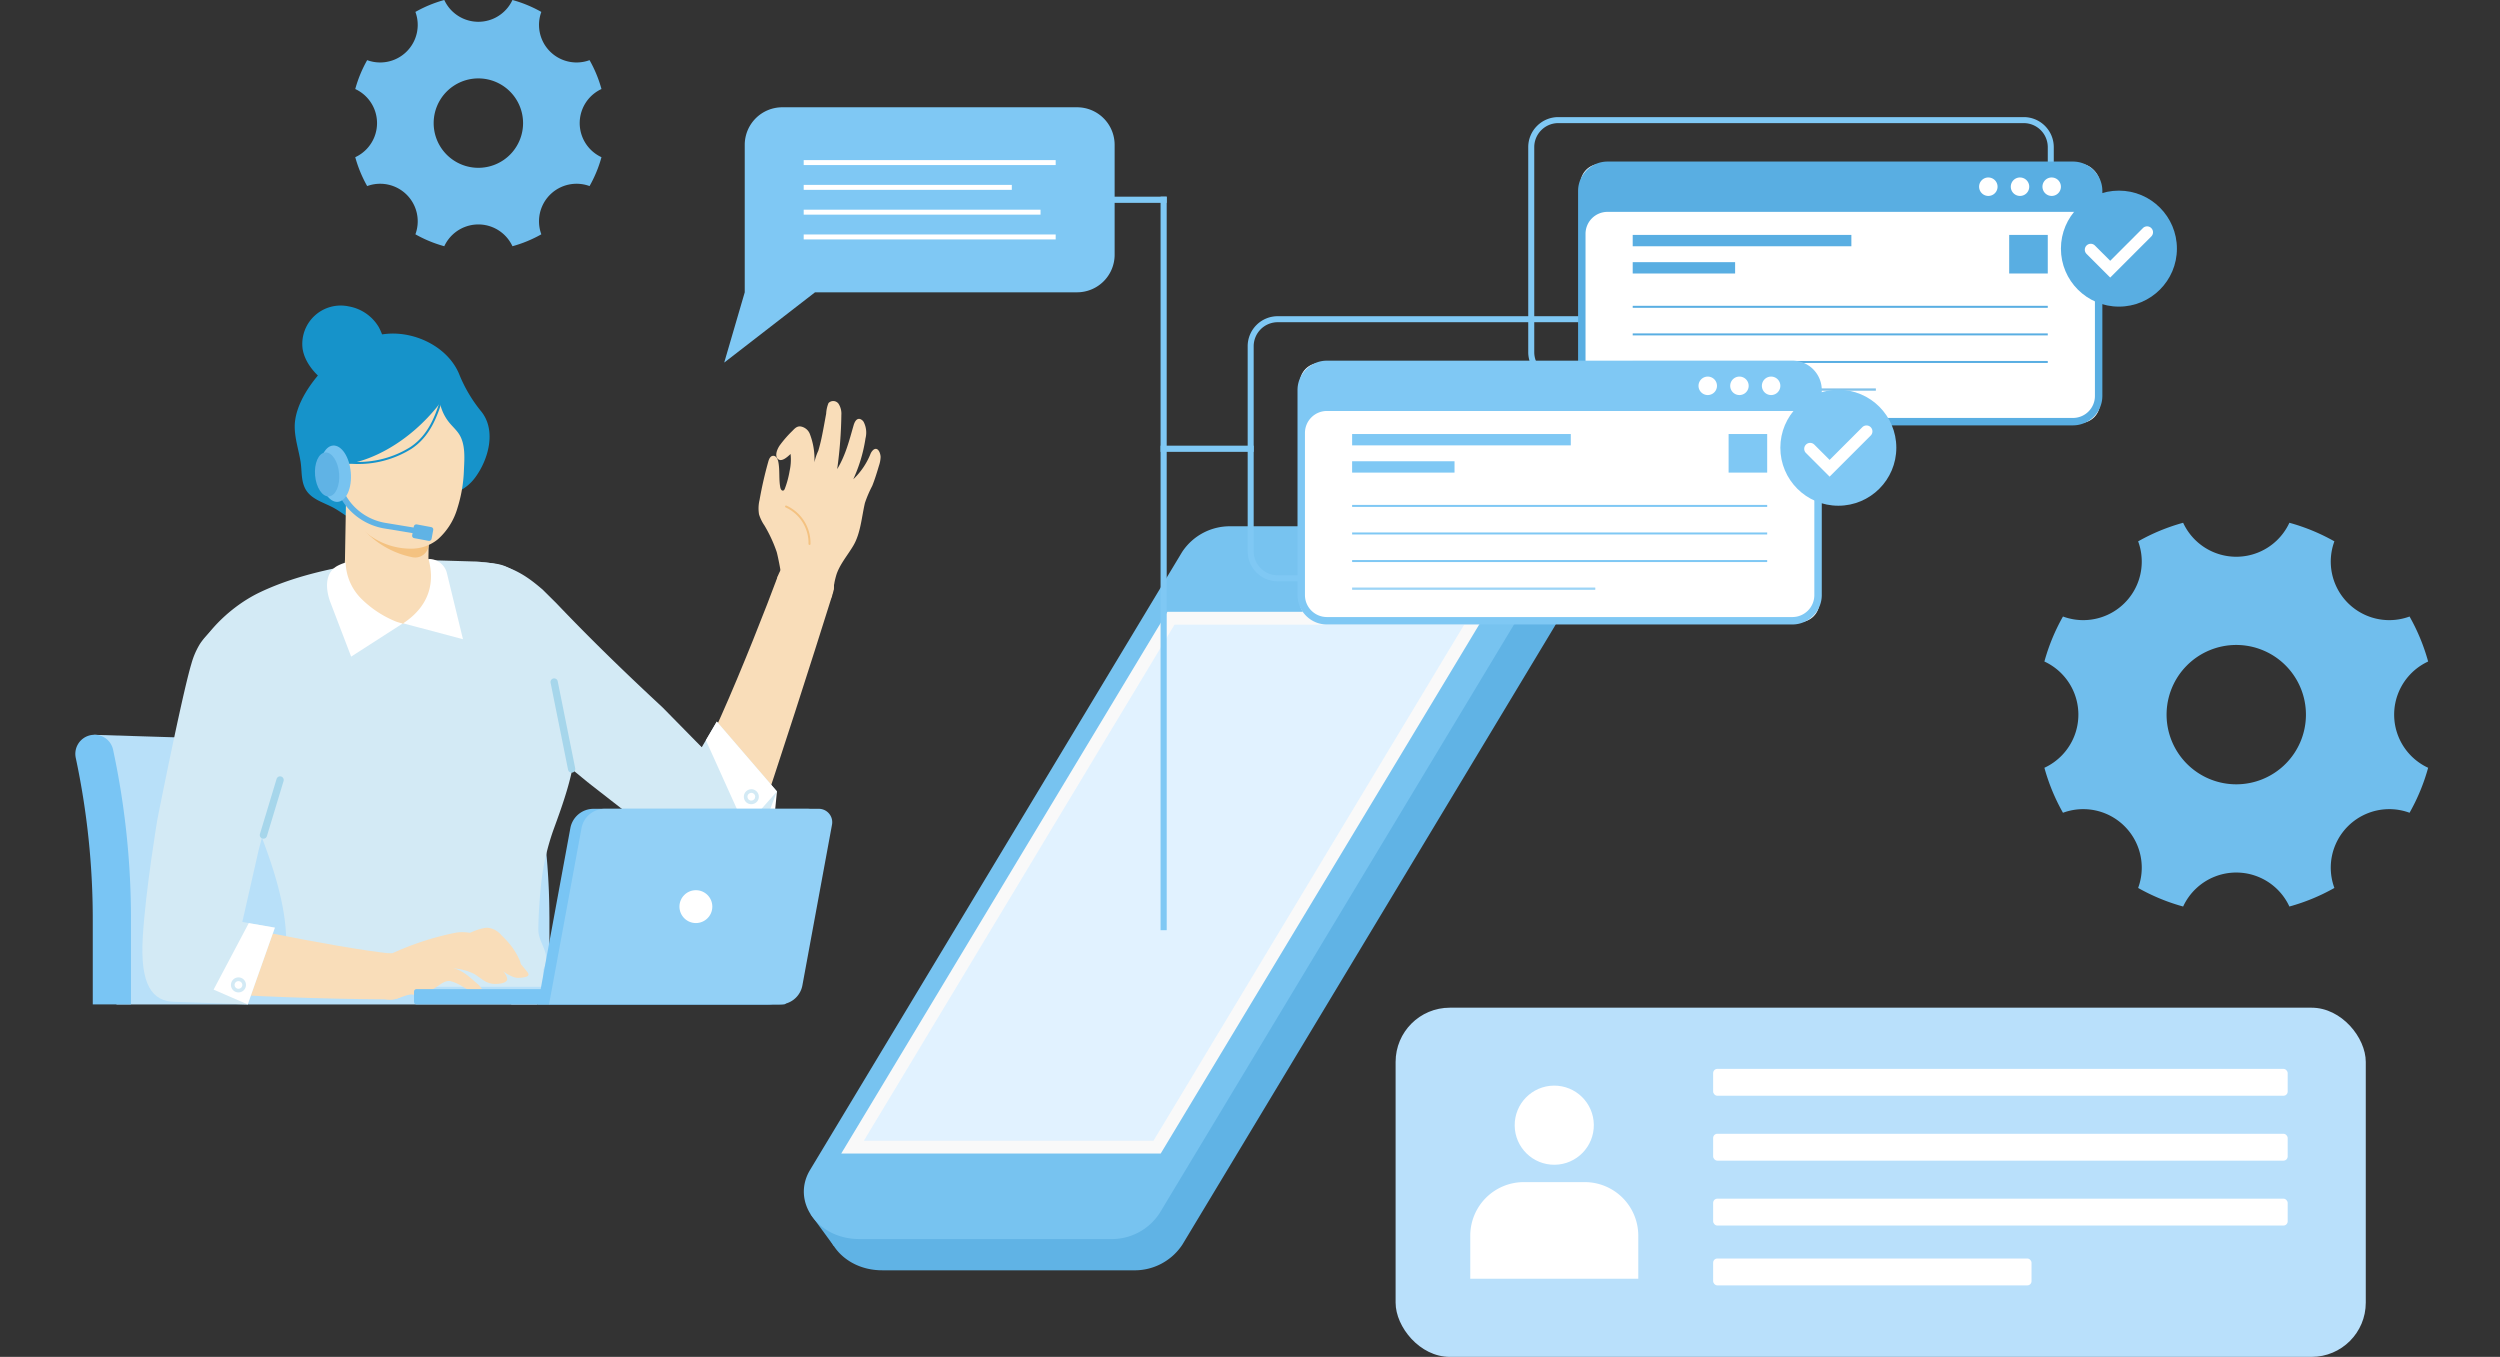 <svg id="merit-img03" xmlns="http://www.w3.org/2000/svg" width="499.246" height="270.966" viewBox="0 0 499.246 270.966">
  <rect x="0" y="0" width="499.246" height="270.966" fill="#333333" stroke="none"/>
  <g id="merit-img03-2" data-name="merit-img03" transform="translate(15.046)">
    <g id="グループ_433" data-name="グループ 433" transform="translate(55.898 0)">
      <g id="グループ_376" data-name="グループ 376" transform="translate(337.317 104.396)">
        <path id="パス_737" data-name="パス 737" d="M695.831,7257.167a39.641,39.641,0,0,0-3.711-8.987,11.687,11.687,0,0,1-15.011-15.011,39.472,39.472,0,0,0-8.986-3.71,11.687,11.687,0,0,1-21.219,0,39.472,39.472,0,0,0-8.986,3.71,11.687,11.687,0,0,1-15.011,15.011,39.577,39.577,0,0,0-3.71,8.987,11.687,11.687,0,0,1,0,21.22,39.525,39.525,0,0,0,3.71,8.985,11.687,11.687,0,0,1,15.011,15.012,39.516,39.516,0,0,0,8.986,3.71,11.686,11.686,0,0,1,21.219,0,39.516,39.516,0,0,0,8.986-3.71,11.687,11.687,0,0,1,15.011-15.012,39.589,39.589,0,0,0,3.711-8.985,11.687,11.687,0,0,1,0-21.22Zm-38.317,24.522a13.914,13.914,0,1,1,13.912-13.913A13.913,13.913,0,0,1,657.514,7281.689Z" transform="translate(-619.196 -7229.459)" fill="#70beed"/>
      </g>
      <g id="グループ_377" data-name="グループ 377">
        <path id="パス_738" data-name="パス 738" d="M421.754,7170.914a25.319,25.319,0,0,0-2.381-5.767,7.5,7.5,0,0,1-9.631-9.631,25.331,25.331,0,0,0-5.767-2.382,7.5,7.5,0,0,1-13.614,0,25.331,25.331,0,0,0-5.767,2.382,7.5,7.5,0,0,1-9.631,9.631,25.377,25.377,0,0,0-2.381,5.767,7.5,7.5,0,0,1,0,13.613,25.359,25.359,0,0,0,2.381,5.767,7.5,7.5,0,0,1,9.631,9.633,25.414,25.414,0,0,0,5.767,2.38,7.5,7.5,0,0,1,13.614,0,25.414,25.414,0,0,0,5.767-2.38,7.5,7.5,0,0,1,9.631-9.633,25.3,25.3,0,0,0,2.381-5.767,7.5,7.5,0,0,1,0-13.613Zm-24.585,15.733a8.927,8.927,0,1,1,8.926-8.926A8.927,8.927,0,0,1,397.169,7186.647Z" transform="translate(-372.583 -7153.135)" fill="#70beed"/>
      </g>
      <g id="グループ_385" data-name="グループ 385" transform="translate(89.58 105.102)">
        <g id="グループ_378" data-name="グループ 378" transform="translate(1.369 3.649)">
          <path id="パス_739" data-name="パス 739" d="M584.272,7247.082c.631-.156,3.272-6.8,3.272-6.8l-5.619-7.636-17.976,7.624L439.076,7366.392l4.614,6.319,26.478-4.623Z" transform="translate(-439.076 -7232.643)" fill="#60b3e5"/>
        </g>
        <g id="グループ_379" data-name="グループ 379" transform="translate(4.571 6.241)">
          <path id="パス_740" data-name="パス 740" d="M502.615,7376.872H452.487c-8.278,0-13.619-7.5-9.826-13.8l74.3-123.408a11.4,11.4,0,0,1,9.826-5.129h50.128c8.278,0,13.619,7.5,9.828,13.8l-74.3,123.408A11.4,11.4,0,0,1,502.615,7376.872Z" transform="translate(-441.417 -7234.538)" fill="#60b3e5"/>
        </g>
        <g id="グループ_380" data-name="グループ 380">
          <path id="パス_741" data-name="パス 741" d="M499.273,7372.31H449.145c-8.278,0-13.619-7.5-9.826-13.8l74.3-123.408a11.4,11.4,0,0,1,9.826-5.128H573.57c8.278,0,13.619,7.5,9.828,13.8l-74.3,123.408A11.4,11.4,0,0,1,499.273,7372.31Z" transform="translate(-438.075 -7229.976)" fill="#77c3f0"/>
        </g>
        <g id="グループ_381" data-name="グループ 381" transform="translate(7.471 17.08)">
          <path id="パス_742" data-name="パス 742" d="M443.537,7350.636h63.8l65.128-108.173h-63.8Z" transform="translate(-443.537 -7242.463)" fill="#f9f9f9"/>
        </g>
        <g id="グループ_382" data-name="グループ 382" transform="translate(11.988 19.633)">
          <path id="パス_743" data-name="パス 743" d="M446.839,7347.4l62.049-103.067h57.842L504.676,7347.4Z" transform="translate(-446.839 -7244.329)" fill="#e1f2ff"/>
        </g>
        <g id="グループ_384" data-name="グループ 384" transform="translate(99.296 5.957)">
          <g id="グループ_383" data-name="グループ 383">
            <path id="パス_744" data-name="パス 744" d="M529.626,7236.245h-18.4c-.528,0-.715-.428-.416-.958h0a1.958,1.958,0,0,1,1.5-.957h18.4c.528,0,.715.43.416.957h0A1.951,1.951,0,0,1,529.626,7236.245Z" transform="translate(-510.671 -7234.33)" fill="#60b3e5"/>
          </g>
        </g>
      </g>
      <g id="グループ_389" data-name="グループ 389" transform="translate(207.756 201.235)">
        <rect id="長方形_60" data-name="長方形 60" width="193.741" height="69.732" rx="10.822" fill="#b9e0fb"/>
        <g id="グループ_388" data-name="グループ 388" transform="translate(14.906 15.476)">
          <g id="グループ_386" data-name="グループ 386" transform="translate(8.789)">
            <circle id="楕円形_50" data-name="楕円形 50" cx="7.902" cy="7.902" r="7.902" transform="translate(0 0.172) rotate(-0.623)" fill="#fff"/>
          </g>
          <g id="グループ_387" data-name="グループ 387" transform="translate(0 19.354)">
            <path id="パス_745" data-name="パス 745" d="M558.221,7325.722H546.076a10.7,10.7,0,0,0-10.7,10.7v8.6h33.553v-8.6A10.7,10.7,0,0,0,558.221,7325.722Z" transform="translate(-535.372 -7325.722)" fill="#fff"/>
          </g>
        </g>
        <rect id="長方形_61" data-name="長方形 61" width="114.735" height="5.366" rx="0.836" transform="translate(63.412 12.218)" fill="#fff"/>
        <rect id="長方形_62" data-name="長方形 62" width="114.735" height="5.366" rx="0.836" transform="translate(63.412 25.178)" fill="#fff"/>
        <rect id="長方形_63" data-name="長方形 63" width="114.735" height="5.366" rx="0.836" transform="translate(63.412 38.138)" fill="#fff"/>
        <rect id="長方形_64" data-name="長方形 64" width="63.58" height="5.366" rx="0.836" transform="translate(63.412 50.087)" fill="#fff"/>
      </g>
      <g id="グループ_432" data-name="グループ 432" transform="translate(73.681 21.421)">
        <g id="グループ_390" data-name="グループ 390" transform="translate(160.562 1.964)">
          <path id="パス_746" data-name="パス 746" d="M642.794,7223.169H549.83a6,6,0,0,1-5.992-5.992v-40.953a6,6,0,0,1,5.992-5.992h92.964a6,6,0,0,1,5.992,5.992v40.953A6,6,0,0,1,642.794,7223.169Zm-92.964-51.736a4.8,4.8,0,0,0-4.791,4.791v40.953a4.8,4.8,0,0,0,4.791,4.792h92.964a4.8,4.8,0,0,0,4.793-4.792v-40.953a4.8,4.8,0,0,0-4.793-4.791Z" transform="translate(-543.838 -7170.232)" fill="#7fc8f4"/>
        </g>
        <g id="グループ_391" data-name="グループ 391" transform="translate(104.533 41.725)">
          <path id="パス_747" data-name="パス 747" d="M601.828,7199.3H508.865a6,6,0,0,0-5.99,5.99v40.951a6,6,0,0,0,5.99,6h92.964a6,6,0,0,0,5.99-6v-40.951A6,6,0,0,0,601.828,7199.3Zm4.79,46.941a4.8,4.8,0,0,1-4.79,4.8H508.865a4.8,4.8,0,0,1-4.79-4.8v-40.951a4.8,4.8,0,0,1,4.79-4.79h92.964a4.793,4.793,0,0,1,4.79,4.79Z" transform="translate(-502.875 -7199.3)" fill="#7fc8f4"/>
        </g>
        <g id="グループ_392" data-name="グループ 392" transform="translate(87.138 17.856)">
          <rect id="長方形_65" data-name="長方形 65" width="1.225" height="146.482" fill="#7fc8f4"/>
        </g>
        <g id="グループ_393" data-name="グループ 393" transform="translate(87.138 67.578)">
          <rect id="長方形_66" data-name="長方形 66" width="18.594" height="1.234" fill="#7fc8f4"/>
        </g>
        <g id="グループ_394" data-name="グループ 394" transform="translate(69.768 17.856)">
          <rect id="長方形_67" data-name="長方形 67" width="18.594" height="1.234" fill="#7fc8f4"/>
        </g>
        <g id="グループ_401" data-name="グループ 401">
          <g id="グループ_395" data-name="グループ 395">
            <path id="パス_748" data-name="パス 748" d="M496.919,7168.8h-58.87a7.5,7.5,0,0,0-7.5,7.5v29.448l-4.1,14.038,18.138-14.038h52.329a7.5,7.5,0,0,0,7.5-7.5v-21.951A7.5,7.5,0,0,0,496.919,7168.8Z" transform="translate(-426.451 -7168.796)" fill="#7fc8f4"/>
          </g>
          <g id="グループ_400" data-name="グループ 400" transform="translate(15.872 10.552)">
            <g id="グループ_396" data-name="グループ 396">
              <rect id="長方形_68" data-name="長方形 68" width="50.321" height="0.99" fill="#fff"/>
            </g>
            <g id="グループ_397" data-name="グループ 397" transform="translate(0 4.95)">
              <rect id="長方形_69" data-name="長方形 69" width="41.56" height="0.99" fill="#fff"/>
            </g>
            <g id="グループ_398" data-name="グループ 398" transform="translate(0 9.901)">
              <rect id="長方形_70" data-name="長方形 70" width="47.297" height="0.99" fill="#fff"/>
            </g>
            <g id="グループ_399" data-name="グループ 399" transform="translate(0 14.851)">
              <rect id="長方形_71" data-name="長方形 71" width="50.321" height="0.99" fill="#fff"/>
            </g>
          </g>
        </g>
        <g id="グループ_416" data-name="グループ 416" transform="translate(170.518 10.843)">
          <g id="グループ_402" data-name="グループ 402" transform="translate(0.474 0.473)">
            <rect id="長方形_72" data-name="長方形 72" width="103.748" height="51.737" rx="3.942" fill="#fff"/>
          </g>
          <g id="グループ_403" data-name="グループ 403" transform="translate(10.906 14.649)">
            <rect id="長方形_73" data-name="長方形 73" width="2.265" height="43.667" transform="translate(43.667) rotate(90)" fill="#59aee2"/>
          </g>
          <g id="グループ_404" data-name="グループ 404" transform="translate(10.906 20.089)">
            <rect id="長方形_74" data-name="長方形 74" width="2.265" height="20.45" transform="translate(20.45 0) rotate(90)" fill="#59aee2"/>
          </g>
          <g id="グループ_410" data-name="グループ 410" transform="translate(10.906 28.807)">
            <g id="グループ_405" data-name="グループ 405">
              <path id="パス_749" data-name="パス 749" d="M559.09,7197.784v.4h82.887v-.4Z" transform="translate(-559.09 -7197.784)" fill="#59aee2"/>
            </g>
            <g id="グループ_406" data-name="グループ 406" transform="translate(0 5.507)">
              <path id="パス_750" data-name="パス 750" d="M559.09,7202.008v.2h82.887v-.4H559.09Z" transform="translate(-559.09 -7201.81)" fill="#59aee2"/>
            </g>
            <g id="グループ_407" data-name="グループ 407" transform="translate(0 11.015)">
              <path id="パス_751" data-name="パス 751" d="M559.09,7206.035v.2h82.887v-.4H559.09Z" transform="translate(-559.09 -7205.836)" fill="#59aee2"/>
            </g>
            <g id="グループ_408" data-name="グループ 408" transform="translate(0 16.522)">
              <rect id="長方形_75" data-name="長方形 75" width="48.555" height="0.198" fill="#59aee2"/>
            </g>
            <g id="グループ_409" data-name="グループ 409" transform="translate(0 16.72)">
              <rect id="長方形_76" data-name="長方形 76" width="48.555" height="0.198" fill="#59aee2"/>
            </g>
          </g>
          <g id="グループ_411" data-name="グループ 411" transform="translate(86.088 14.649)">
            <rect id="長方形_77" data-name="長方形 77" width="7.705" height="7.705" transform="translate(7.705) rotate(90)" fill="#59aee2"/>
          </g>
          <g id="グループ_412" data-name="グループ 412">
            <path id="パス_752" data-name="パス 752" d="M649.947,7176.724H556.982a5.871,5.871,0,0,0-5.865,5.865v40.951a5.874,5.874,0,0,0,5.865,5.867h92.965a5.874,5.874,0,0,0,5.865-5.867v-40.951A5.871,5.871,0,0,0,649.947,7176.724Zm-4.253,3.18a1.842,1.842,0,1,1-1.844,1.843A1.842,1.842,0,0,1,645.695,7179.9Zm-6.327,0a1.842,1.842,0,1,1-1.842,1.843A1.843,1.843,0,0,1,639.367,7179.9Zm-6.326,0a1.842,1.842,0,1,1-1.842,1.843A1.842,1.842,0,0,1,633.041,7179.9Zm21.286,43.637a4.386,4.386,0,0,1-4.38,4.381H556.982a4.386,4.386,0,0,1-4.38-4.381v-32.391a4.385,4.385,0,0,1,4.38-4.38h92.965a4.385,4.385,0,0,1,4.38,4.38Z" transform="translate(-551.117 -7176.724)" fill="#59aee2"/>
          </g>
          <g id="グループ_413" data-name="グループ 413" transform="translate(96.42 5.806)">
            <circle id="楕円形_51" data-name="楕円形 51" cx="11.581" cy="11.581" r="11.581" fill="#59aee2"/>
          </g>
          <g id="グループ_415" data-name="グループ 415" transform="translate(101.19 12.939)">
            <g id="グループ_414" data-name="グループ 414">
              <path id="パス_753" data-name="パス 753" d="M630.169,7196.406l-4.724-4.725a1.181,1.181,0,0,1,0-1.672h0a1.181,1.181,0,0,1,1.671,0l3.053,3.052,6.533-6.532a1.179,1.179,0,0,1,1.671,0h0a1.181,1.181,0,0,1,0,1.672Z" transform="translate(-625.098 -7186.182)" fill="#fff"/>
            </g>
          </g>
        </g>
        <g id="グループ_431" data-name="グループ 431" transform="translate(114.487 50.603)">
          <g id="グループ_417" data-name="グループ 417" transform="translate(0.473 0.473)">
            <rect id="長方形_78" data-name="長方形 78" width="103.748" height="51.737" rx="3.942" fill="#fff"/>
          </g>
          <g id="グループ_418" data-name="グループ 418" transform="translate(10.905 14.65)">
            <rect id="長方形_79" data-name="長方形 79" width="2.265" height="43.667" transform="translate(43.667) rotate(90)" fill="#7fc8f4"/>
          </g>
          <g id="グループ_419" data-name="グループ 419" transform="translate(10.905 20.089)">
            <rect id="長方形_80" data-name="長方形 80" width="2.265" height="20.45" transform="translate(20.45 0) rotate(90)" fill="#7fc8f4"/>
          </g>
          <g id="グループ_425" data-name="グループ 425" transform="translate(10.905 28.807)">
            <g id="グループ_420" data-name="グループ 420">
              <path id="パス_754" data-name="パス 754" d="M518.126,7226.853v.4h82.887v-.4Z" transform="translate(-518.126 -7226.853)" fill="#7fc8f4"/>
            </g>
            <g id="グループ_421" data-name="グループ 421" transform="translate(0 5.507)">
              <path id="パス_755" data-name="パス 755" d="M518.126,7231.077v.2h82.887v-.4H518.126Z" transform="translate(-518.126 -7230.879)" fill="#7fc8f4"/>
            </g>
            <g id="グループ_422" data-name="グループ 422" transform="translate(0 11.014)">
              <path id="パス_756" data-name="パス 756" d="M518.126,7235.1v.2h82.887v-.4H518.126Z" transform="translate(-518.126 -7234.905)" fill="#7fc8f4"/>
            </g>
            <g id="グループ_423" data-name="グループ 423" transform="translate(0 16.521)">
              <rect id="長方形_81" data-name="長方形 81" width="48.555" height="0.198" fill="#7fc8f4"/>
            </g>
            <g id="グループ_424" data-name="グループ 424" transform="translate(0 16.72)">
              <rect id="長方形_82" data-name="長方形 82" width="48.555" height="0.198" fill="#7fc8f4"/>
            </g>
          </g>
          <g id="グループ_426" data-name="グループ 426" transform="translate(86.087 14.65)">
            <rect id="長方形_83" data-name="長方形 83" width="7.705" height="7.705" transform="translate(7.705) rotate(90)" fill="#7fc8f4"/>
          </g>
          <g id="グループ_427" data-name="グループ 427">
            <path id="パス_757" data-name="パス 757" d="M608.982,7205.792H516.018a5.87,5.87,0,0,0-5.865,5.865v40.953a5.872,5.872,0,0,0,5.865,5.865h92.964a5.872,5.872,0,0,0,5.865-5.865v-40.953A5.871,5.871,0,0,0,608.982,7205.792Zm-4.253,3.181a1.843,1.843,0,1,1-1.842,1.842A1.842,1.842,0,0,1,604.729,7208.973Zm-6.326,0a1.843,1.843,0,1,1-1.842,1.842A1.842,1.842,0,0,1,598.4,7208.973Zm-6.326,0a1.843,1.843,0,1,1-1.844,1.842A1.842,1.842,0,0,1,592.077,7208.973Zm21.284,43.638a4.385,4.385,0,0,1-4.38,4.38H516.018a4.385,4.385,0,0,1-4.38-4.38v-32.393a4.385,4.385,0,0,1,4.38-4.379h92.964a4.385,4.385,0,0,1,4.38,4.379Z" transform="translate(-510.153 -7205.792)" fill="#7fc8f4"/>
          </g>
          <g id="グループ_428" data-name="グループ 428" transform="translate(96.419 5.806)">
            <circle id="楕円形_52" data-name="楕円形 52" cx="11.581" cy="11.581" r="11.581" fill="#7fc8f4"/>
          </g>
          <g id="グループ_430" data-name="グループ 430" transform="translate(101.19 12.939)">
            <g id="グループ_429" data-name="グループ 429">
              <path id="パス_758" data-name="パス 758" d="M589.2,7225.475l-4.724-4.724a1.184,1.184,0,0,1,0-1.672h0a1.183,1.183,0,0,1,1.673,0l3.052,3.052,6.533-6.533a1.183,1.183,0,0,1,1.673,0h0a1.183,1.183,0,0,1,0,1.672Z" transform="translate(-584.133 -7215.251)" fill="#fff"/>
            </g>
          </g>
        </g>
      </g>
    </g>
    <g id="グループ_462" data-name="グループ 462" transform="translate(0 61.021)">
      <g id="グループ_434" data-name="グループ 434" transform="translate(0 85.714)">
        <path id="パス_759" data-name="パス 759" d="M334.391,7260.425c6.494,16.61,4.805,35.4,4.555,53.837h84.036c.026-1.549.057-3.1.1-4.645.025-1.095.057-2.2.089-3.29l.019-.748q.078-2.437.129-4.863c.025-1.1.045-2.207.057-3.309v0c0-.225.007-.449.007-.672.108-7.973.127-15.293-1.383-22.479a49.21,49.21,0,0,0-1.324-5,47.114,47.114,0,0,0-2.528-6.251.007.007,0,0,1-.007-.007H418l-2.157-.063-1.957-.063-6.782-.213-6.635-.2-23.687-.73-.447-.013-.2-.007-.729-.024-5.983-.179-6.648-.205-4.652-.148-4.972-.153-1.465-.045-16.788-.519c-.122-.012-.243-.012-.384-.012h-.122Z" transform="translate(-330.732 -7260.413)" fill="#b8e0f9"/>
        <path id="パス_760" data-name="パス 760" d="M392.812,7266.092a3.6,3.6,0,0,0,.1.851,131.123,131.123,0,0,1,3.378,29.824v16.8h7.627v-17.2c0-.224,0-.448-.007-.673a136.428,136.428,0,0,0-1.51-19.718q-.326-2.2-.729-4.346-.6-3.233-1.324-6.392a3.782,3.782,0,0,0-3.679-2.937.007.007,0,0,1-.007-.007h-.146a3.5,3.5,0,0,0-.922.141,3.976,3.976,0,0,0-.832.339,3.78,3.78,0,0,0-1.26,1.152A3.726,3.726,0,0,0,392.812,7266.092Z" transform="translate(-309.245 -7259.72)" fill="#b8e0f9"/>
        <path id="パス_761" data-name="パス 761" d="M331.81,7265.071a154.909,154.909,0,0,1,3.385,32.389v16.8h7.627v-16.8a160.767,160.767,0,0,0-3.577-34.1,3.768,3.768,0,0,0-3.365-2.938c-.122-.012-.243-.012-.384-.012a.43.43,0,0,0-.122.012,3.378,3.378,0,0,0-.884.136A3.81,3.81,0,0,0,331.81,7265.071Z" transform="translate(-331.716 -7260.413)" fill="#79c5f4"/>
      </g>
      <g id="グループ_460" data-name="グループ 460" transform="translate(13.386)">
        <path id="パス_762" data-name="パス 762" d="M377.815,7239.727a3.754,3.754,0,0,0,1.3-.062c1.438-.36,2.69-1.856,3.688-2.854,2.268-2.272,4.644-2.338,7.7-2.355,3.712-.021,7.01-.788,9.3-3.9,2.641-3.585,4.277-9.418,1.141-13.227a28.686,28.686,0,0,1-4.418-7.54c-2.673-6.176-10.96-9.43-17.316-7.3a24,24,0,0,0-8.71,5.445c-3.151,3.031-6.758,7.934-6.756,12.48,0,2.342.792,4.67,1.164,6.97.317,1.957.026,4.172,1.226,5.893,1.228,1.761,3.519,2.34,5.406,3.369,1.19.649,2.257,1.51,3.445,2.162A8.127,8.127,0,0,0,377.815,7239.727Z" transform="translate(-333.322 -7196.243)" fill="#1693ca"/>
        <g id="グループ_445" data-name="グループ 445" transform="translate(123.032 19.06)">
          <g id="グループ_437" data-name="グループ 437" transform="translate(4.388 31.095)">
            <g id="グループ_436" data-name="グループ 436">
              <g id="グループ_435" data-name="グループ 435">
                <circle id="楕円形_53" data-name="楕円形 53" cx="5.357" cy="5.357" r="5.357" fill="#f9ddb9"/>
              </g>
            </g>
          </g>
          <g id="グループ_440" data-name="グループ 440">
            <g id="グループ_439" data-name="グループ 439">
              <g id="グループ_438" data-name="グループ 438">
                <path id="パス_763" data-name="パス 763" d="M446.392,7249.43a17.393,17.393,0,0,1,.651-3.146c.728-2.117,2.261-3.845,3.387-5.78,1.429-2.459,1.635-5.712,2.28-8.462a23.627,23.627,0,0,1,1.454-3.395c.531-1.317.944-2.677,1.347-4.034a5.946,5.946,0,0,0,.332-1.757c-.011-.694-.5-2.111-1.425-1.444a2.128,2.128,0,0,0-.595.837,14.343,14.343,0,0,1-3.44,5.059,30.161,30.161,0,0,0,2.448-8.19,4.639,4.639,0,0,0-.378-3.267,1.346,1.346,0,0,0-.693-.566c-.766-.221-1.145.686-1.309,1.25-.844,2.918-1.55,5.878-3.279,8.745a85.977,85.977,0,0,0,.833-10.831,3.661,3.661,0,0,0-.565-2.221,1.307,1.307,0,0,0-2-.139,6.455,6.455,0,0,0-.469,2.123c-.3,1.628-.584,3.264-.93,4.89q-.271,1.269-.639,2.513a10.7,10.7,0,0,0-.778,2.312,13.9,13.9,0,0,0-.947-5.75,2.4,2.4,0,0,0-1.784-1.409c-.759-.108-1.2.4-1.7.911a22.286,22.286,0,0,0-2.518,2.9c-.427.627-1.023,1.922-.394,2.62.745.827,2.039-.434,2.582-.941a10.483,10.483,0,0,1-.187,3.373,18.738,18.738,0,0,1-.938,3.507c-.067.18-.163.382-.347.431-.313.082-.521-.314-.581-.632-.315-1.659-.071-3.385-.382-5.045-.1-.541-.417-1.351-1.112-1.262-.514.065-.759.653-.9,1.151a78.049,78.049,0,0,0-1.74,7.624,7.176,7.176,0,0,0-.109,2.922,8.239,8.239,0,0,0,1.078,2.213,27.846,27.846,0,0,1,2.446,5.283c.137.4,1.217,5.431.838,5.349Z" transform="translate(-431.451 -7211.682)" fill="#f9ddb9"/>
              </g>
            </g>
          </g>
          <g id="グループ_444" data-name="グループ 444" transform="translate(5.329 20.866)">
            <g id="グループ_443" data-name="グループ 443">
              <g id="グループ_442" data-name="グループ 442">
                <g id="グループ_441" data-name="グループ 441">
                  <path id="パス_764" data-name="パス 764" d="M435.6,7226.956a8.2,8.2,0,0,1,4.809,7.685c-.007.254-.4.215-.4-.04a7.788,7.788,0,0,0-4.552-7.273c-.231-.105-.093-.478.138-.371Z" transform="translate(-435.347 -7226.937)" fill="#f4c281"/>
                </g>
              </g>
            </g>
          </g>
        </g>
        <path id="パス_765" data-name="パス 765" d="M349.018,7256.148q.027-.483.073-.96c.321-3.361,5.8-10.336,13.242-13.848,7.995-3.773,16.958-5.3,25.691-6.589.07.01,1.825.047,1.825.047.07.01,11.967.352,11.967.352l3.435.1a.335.335,0,0,1,.124,0c.212.009.6.038,1.123.106,1.737.225,3.608.238,5.169,1.052a16.539,16.539,0,0,1,2.048,1.135,12.957,12.957,0,0,1,3.246,3.481,33.977,33.977,0,0,1,3.135,6.85c2.881,7.776,5.808,15.857,5.183,24.127-.443,5.84-2.472,11.437-4.484,16.936a47.924,47.924,0,0,0-2.406,10.519c-.282,2.662-.553,6.318-.57,9.018,0,.106,0,.227,0,.331.016,2.851,2.688,4.583,1,7.939v3.431H366.667l.416-3.431a1.7,1.7,0,0,1-1.122-1.739c0-1.43,1.52-2.206,1.5-4.074-.068-6.9-2.462-14.324-5.028-21.029-2.826-7.386-6.5-14.48-8.46-22.142C353.007,7263.979,348.794,7260.05,349.018,7256.148Z" transform="translate(-338.741 -7184.137)" fill="#d3eaf5"/>
        <g id="グループ_446" data-name="グループ 446" transform="translate(61.241 54.504)">
          <circle id="楕円形_54" data-name="楕円形 54" cx="11.197" cy="11.197" r="11.197" fill="#f9ddb9"/>
          <circle id="楕円形_55" data-name="楕円形 55" cx="7.918" cy="7.918" r="7.918" transform="translate(46.459 39.73)" fill="#f9ddb9"/>
          <path id="パス_766" data-name="パス 766" d="M403.626,7239.526l.268.284a488.012,488.012,0,0,0,40.8,38.673h0l-10.215,12.1-.159-.105a488.151,488.151,0,0,1-44.98-33.708l-.156-.131Z" transform="translate(-385.207 -7236.886)" fill="#f9ddb9"/>
        </g>
        <g id="グループ_447" data-name="グループ 447" transform="translate(106.695 50.1)">
          <circle id="楕円形_56" data-name="楕円形 56" cx="7.918" cy="7.918" r="7.918" transform="translate(0 45.604)" fill="#f9ddb9"/>
          <circle id="楕円形_57" data-name="楕円形 57" cx="5.753" cy="5.753" r="5.753" transform="translate(19.917)" fill="#f9ddb9"/>
          <path id="パス_767" data-name="パス 767" d="M419.87,7284.131c1.466-3.959,4.857-11,8.383-18.912,4.138-9.277,8.981-21.578,11.4-28.1l10.789,4.01c-4.128,13.183-10.454,32.895-15.727,48.521Z" transform="translate(-419.374 -7233.368)" fill="#f9ddb9"/>
        </g>
        <path id="パス_768" data-name="パス 768" d="M429.352,7264.177c-8.244-7.651-14.828-14.112-21.219-20.816l-2.721-2.7c-2.376-2-5.608-4.765-11.186-5.384-3.1-.345-5.473,2.44-7.494,4.823-3.132,3.71-1.416,10.966.923,15.186a15.474,15.474,0,0,0,2.684,3.346c3.7,3.688,18.127,15.634,24.184,20.59Z" transform="translate(-325.493 -7183.953)" fill="#d3eaf5"/>
        <g id="グループ_448" data-name="グループ 448" transform="translate(1.534 62.819)">
          <circle id="楕円形_58" data-name="楕円形 58" cx="11.197" cy="11.197" r="11.197" transform="translate(8.547)" fill="#f9ddb9"/>
          <circle id="楕円形_59" data-name="楕円形 59" cx="7.918" cy="7.918" r="7.918" transform="translate(0 58.536)" fill="#f9ddb9"/>
          <path id="パス_769" data-name="パス 769" d="M373.269,7254.834l-.124.371a488.134,488.134,0,0,0-14.908,54.2h0l-15.485-3.315.018-.188a488.854,488.854,0,0,1,8.558-55.555l.042-.2Z" transform="translate(-342.577 -7241.293)" fill="#f9ddb9"/>
        </g>
        <path id="パス_770" data-name="パス 770" d="M363.957,7289.578c2.867-10.877,5.466-19.727,8.372-28.521l1.1-3.67a11.7,11.7,0,0,0-8.963-13.854,11.766,11.766,0,0,0-12.3,5.076,15.484,15.484,0,0,0-1.689,3.943c-1.513,5-5.256,23.354-6.777,31.03Z" transform="translate(-340.695 -7181.002)" fill="#d3eaf5"/>
        <path id="パス_771" data-name="パス 771" d="M434.5,7277.041l-3.547-5.95,4.372-2.4Z" transform="translate(-308.603 -7171.655)" fill="#fff"/>
        <path id="パス_772" data-name="パス 772" d="M406.593,7271.448l20.335,15.844a8.755,8.755,0,0,0,12.976-2.551l4.377-11.532-12.007-13.951-3.009,5.123-7.844-7.981-10.89,1.181Z" transform="translate(-317.562 -7176.176)" fill="#d3eaf5"/>
        <path id="パス_773" data-name="パス 773" d="M423.772,7262.213l7.842,17.384,6.352-7.162-12.01-13.945Z" transform="translate(-311.243 -7175.408)" fill="#fff"/>
        <g id="グループ_449" data-name="グループ 449" transform="translate(120.11 96.585)">
          <path id="パス_774" data-name="パス 774" d="M430.758,7271.351a1.45,1.45,0,0,1-1.037-.462,1.484,1.484,0,0,1-.4-1.087,1.44,1.44,0,0,1,.482-1.043,1.542,1.542,0,0,1,1.035-.4h.033l.077.006a.788.788,0,0,1,.186.03.919.919,0,0,1,.332.118,1.5,1.5,0,0,1,.839,1.477.737.737,0,0,1-.027.169,1.272,1.272,0,0,1-.127.381,1.532,1.532,0,0,1-1.331.812Zm.077-2.263a.82.82,0,0,0-.548.212.711.711,0,0,0-.243.525.773.773,0,0,0,.208.567.735.735,0,0,0,.529.232h.029a.8.8,0,0,0,.688-.412.518.518,0,0,0,.053-.149l-.007-.1.038-.072a.769.769,0,0,0-.46-.736.318.318,0,0,0-.1-.043l-.181-.027Z" transform="translate(-429.315 -7268.361)" fill="#d3eaf5"/>
        </g>
        <path id="パス_775" data-name="パス 775" d="M371.063,7239.652v.075a14.689,14.689,0,0,0,2.444,7.436,15.636,15.636,0,0,0,3.387,3.692c.126.1.253.151.382.254.585-.025,1.171-.051,1.756-.051a24.6,24.6,0,0,0,3.056-.127c.967-.129,1.96-.256,2.927-.383a13.3,13.3,0,0,1,2.418-.535h.026a10.426,10.426,0,0,0,1.552-4.251,15.451,15.451,0,0,0,.153-2.775,10.783,10.783,0,0,0-.89-4.2,5.733,5.733,0,0,0-.484-.841.024.024,0,0,0-.025-.025v-.458l.2-11.355H371.291v.535l-.2,11.405v.051A11.3,11.3,0,0,0,371.063,7239.652Z" transform="translate(-330.634 -7187.317)" fill="#f9ddb9"/>
        <path id="パス_776" data-name="パス 776" d="M370.5,7235.947a8.464,8.464,0,0,1,1.676-.679,10.669,10.669,0,0,0,3.179,7.268,20.988,20.988,0,0,0,6.91,4.526c.376.148,1.3.376,1.3.376l-10.287,6.614-1.782-4.658-2.34-6.12C368.234,7240.85,367.841,7237.449,370.5,7235.947Z" transform="translate(-331.586 -7183.947)" fill="#fff"/>
        <path id="パス_777" data-name="パス 777" d="M379.659,7247.536c5.9-3.939,6-9.111,4.962-12.792a3.73,3.73,0,0,1,3.625,2.6l3.266,13.423-11.912-3.161Z" transform="translate(-327.49 -7184.14)" fill="#fff"/>
        <path id="パス_778" data-name="パス 778" d="M371.227,7226.107l1.459,3.192a17.894,17.894,0,0,0,11.829,8.279,2.7,2.7,0,0,0,3.236-2.6l.152-8.867Z" transform="translate(-330.569 -7187.317)" fill="#f4c281"/>
        <path id="パス_779" data-name="パス 779" d="M364.917,7206.365c.469,3.06,3.037,5.764,5.593,7.312,2.262,1.372,6.545,1.75,8.809.183,3.469-2.4,2.532-8.772.767-11.882a8.716,8.716,0,0,0-6-4.073A7.666,7.666,0,0,0,364.917,7206.365Z" transform="translate(-332.922 -7197.748)" fill="#1693ca"/>
        <path id="パス_780" data-name="パス 780" d="M368.082,7227.729a4.013,4.013,0,0,0,1.329,1,5.654,5.654,0,0,0,2.745.5,13.054,13.054,0,0,0,.773,3.276c.014.031.025.065.038.1.116.3.243.588.379.875a.431.431,0,0,0,.037.078c.215.438.447.867.7,1.281.063.1.126.2.193.293.075.119.156.237.239.352a10.6,10.6,0,0,0,.895,1.1,13.182,13.182,0,0,0,2.807,2.311,14.073,14.073,0,0,0,7.958,2.148,8.325,8.325,0,0,0,4.229-1.361,7.36,7.36,0,0,0,.759-.563,13.219,13.219,0,0,0,3.823-6.117,28.418,28.418,0,0,0,1.309-7.636c.107-2.343.35-5.219-1.016-7.258-.544-.812-1.284-1.468-1.9-2.223a9.146,9.146,0,0,1-1.859-3.883c-6.232,8.048-14.1,11.652-18.977,12.192a3.073,3.073,0,0,0-.517-.774,3.386,3.386,0,0,0-3.67-.57C366.532,7223.784,366.959,7226.439,368.082,7227.729Z" transform="translate(-332.083 -7192.505)" fill="#f9ddb9"/>
        <g id="グループ_450" data-name="グループ 450" transform="translate(40.358 17.831)">
          <path id="パス_781" data-name="パス 781" d="M390.782,7211.023c-1.172,4.1-2.707,8.111-6.422,10.553a20.058,20.058,0,0,1-13.19,2.849c-.267-.029-.182-.437.083-.407a19.6,19.6,0,0,0,12.874-2.786c3.623-2.383,5.1-6.292,6.247-10.291.074-.256.482-.175.408.083Z" transform="translate(-371.008 -7210.785)" fill="#1693ca"/>
        </g>
        <g id="グループ_451" data-name="グループ 451" transform="translate(36.665 31.513)">
          <path id="パス_782" data-name="パス 782" d="M371.4,7222.789a2.022,2.022,0,0,0-2.9-1.493c-.175.08-.272-.2-.1-.283a2.32,2.32,0,0,1,3.3,1.756c.033.19-.267.21-.3.021Z" transform="translate(-368.308 -7220.787)" fill="#f4c281"/>
        </g>
        <g id="グループ_452" data-name="グループ 452" transform="translate(23.444 94.016)">
          <path id="パス_783" data-name="パス 783" d="M359.368,7278.932a.726.726,0,0,0,.7-.518l3.325-10.993A.727.727,0,0,0,362,7267l-3.325,10.993a.725.725,0,0,0,.486.905A.671.671,0,0,0,359.368,7278.932Z" transform="translate(-358.642 -7266.483)" fill="#a6d6eb"/>
        </g>
        <g id="グループ_453" data-name="グループ 453" transform="translate(81.508 74.469)">
          <path id="パス_784" data-name="パス 784" d="M405.306,7271a.673.673,0,0,0,.145-.015.728.728,0,0,0,.569-.855l-3.488-17.358a.727.727,0,1,0-1.425.287l3.488,17.357A.728.728,0,0,0,405.306,7271Z" transform="translate(-401.092 -7252.191)" fill="#a6d6eb"/>
        </g>
        <g id="グループ_455" data-name="グループ 455" transform="translate(34.108 27.689)">
          <g id="グループ_454" data-name="グループ 454" transform="translate(4.987 9.28)">
            <path id="パス_785" data-name="パス 785" d="M386.15,7233.448l.185-1.122-6.792-1.12a11.278,11.278,0,0,1-8.423-6.431l-1.034.474a12.412,12.412,0,0,0,9.272,7.078Z" transform="translate(-370.085 -7224.775)" fill="#60b3e5"/>
          </g>
          <ellipse id="楕円形_60" data-name="楕円形 60" cx="3.088" cy="5.642" rx="3.088" ry="5.642" transform="translate(0.87 0.536) rotate(-4.979)" fill="#77c3f0"/>
          <ellipse id="楕円形_61" data-name="楕円形 61" cx="2.409" cy="4.401" rx="2.409" ry="4.401" transform="translate(0 1.858) rotate(-4.979)" fill="#60b3e5"/>
          <rect id="長方形_84" data-name="長方形 84" width="2.793" height="3.941" rx="0.475" transform="matrix(0.184, -0.983, 0.983, 0.184, 19.679, 18.665)" fill="#60b3e5"/>
        </g>
        <g id="グループ_456" data-name="グループ 456" transform="translate(2.032 122.696)">
          <path id="パス_786" data-name="パス 786" d="M388.12,7303.3l.933-9.126c-5.519-.563-15.929-2.421-23.882-4.031-6.768-1.371-12.759-2.339-16.107-2.681l-1.464,14.326h0q20.191,1.38,40.439,1.512Z" transform="translate(-341.292 -7287.446)" fill="#f9ddb9"/>
          <circle id="楕円形_62" data-name="楕円形 62" cx="7.2" cy="7.2" r="7.2" fill="#f9ddb9"/>
          <circle id="楕円形_63" data-name="楕円形 63" cx="4.587" cy="4.587" r="4.587" transform="translate(42.868 6.724)" fill="#f9ddb9"/>
        </g>
        <g id="グループ_457" data-name="グループ 457" transform="translate(44.901 124.24)">
          <path id="パス_787" data-name="パス 787" d="M377.586,7293.708a57.783,57.783,0,0,1,13.058-4.34c4.046-.824,9.822,2.184,12.355,5.253l2.065,2.5c.186.225.378.551.2.782-.293.382-1.721.468-2.142.447a3.2,3.2,0,0,1-1.1-.295,7.769,7.769,0,0,1-1.814-1.1c.323.262,1.071,1.454.844,1.867-.345.628-1.6.733-2.24.751a4.193,4.193,0,0,1-2.328-.646c-.715-.443-1.357-1.006-2.1-1.411a11.582,11.582,0,0,0-4.068-1.067c1.952.434,3.2,1.711,4.719,3.006.706.6,1.8,1.7.2,1.881-1.078.121-1.937-.639-2.837-1.1a8.7,8.7,0,0,0-2.7-1.24c-1.194-.15-2.115.85-3.087,1.394a13.825,13.825,0,0,1-2.153,1.2,7.843,7.843,0,0,1-2.567.074,5.775,5.775,0,0,0-1.38.348q-.732.209-1.453.462a8.893,8.893,0,0,1-.884-3.672c-.062-.875-.081-1.751-.182-2.621C377.9,7295.348,377.642,7294.547,377.586,7293.708Z" transform="translate(-373.131 -7288.339)" fill="#f9ddb9"/>
          <path id="パス_788" data-name="パス 788" d="M393.363,7288.583a4.115,4.115,0,0,1,2.856,1.512c.52.5,1.031,1.021,1.5,1.574a14.038,14.038,0,0,1,2.139,3.426,1.643,1.643,0,0,1,.164.563c.036.766-.979,1.2-1.7.949a5.063,5.063,0,0,1-1.758-1.449,8.168,8.168,0,0,0-6.991-2.306,1.91,1.91,0,0,1-1.552-.146,1.148,1.148,0,0,1-.193-1.331C388.5,7289.9,391.844,7288.664,393.363,7288.583Z" transform="translate(-369.411 -7288.58)" fill="#f9ddb9"/>
          <circle id="楕円形_64" data-name="楕円形 64" cx="4.587" cy="4.587" r="4.587" transform="translate(0 5.181)" fill="#f9ddb9"/>
        </g>
        <g id="グループ_459" data-name="グループ 459" transform="translate(0 99.368)">
          <path id="パス_789" data-name="パス 789" d="M367.963,7295.254l-5.425,15.336-14.421-.513c-4.7,0-7.106-3.44-6.533-12.959s2.919-23.512,2.919-23.512l13.43-3.211,6.829,9.207-3.3,14.521Z" transform="translate(-341.502 -7270.396)" fill="#d3eaf5"/>
          <path id="パス_790" data-name="パス 790" d="M351.9,7301.193l6.814,2.956,5.425-15.335-5.212-.906Z" transform="translate(-337.678 -7263.956)" fill="#fff"/>
          <g id="グループ_458" data-name="グループ 458" transform="translate(17.689 34.806)">
            <path id="パス_791" data-name="パス 791" d="M354.473,7297a1.5,1.5,0,1,1,1.115,1.79A1.492,1.492,0,0,1,354.473,7297Zm.707.165a.773.773,0,0,0,1.506.349.773.773,0,0,0-1.506-.349Z" transform="translate(-354.435 -7295.842)" fill="#d3eaf5"/>
          </g>
        </g>
      </g>
      <g id="グループ_461" data-name="グループ 461" transform="translate(67.633 100.497)">
        <path id="パス_792" data-name="パス 792" d="M399.243,7310.287h46.022a4.649,4.649,0,0,0,4.571-3.807l5.914-32.091a2.682,2.682,0,0,0-2.637-3.168H410.362a4.709,4.709,0,0,0-4.63,3.855Z" transform="translate(-374.512 -7271.221)" fill="#79c5f4"/>
        <rect id="長方形_85" data-name="長方形 85" width="74.331" height="3.06" rx="0.477" transform="translate(74.331 39.065) rotate(180)" fill="#79c5f4"/>
        <path id="パス_793" data-name="パス 793" d="M400.874,7310.287H446.9a4.649,4.649,0,0,0,4.571-3.807l5.914-32.091a2.682,2.682,0,0,0-2.637-3.168H411.993a4.709,4.709,0,0,0-4.63,3.855Z" transform="translate(-373.913 -7271.221)" fill="#92d0f6"/>
        <circle id="楕円形_65" data-name="楕円形 65" cx="3.282" cy="3.282" r="3.282" transform="translate(53.007 16.251)" fill="#fff"/>
      </g>
    </g>
  </g>
  <line id="線_13" data-name="線 13" x2="499.246" transform="translate(0 135.412)" fill="none"/>
</svg>
